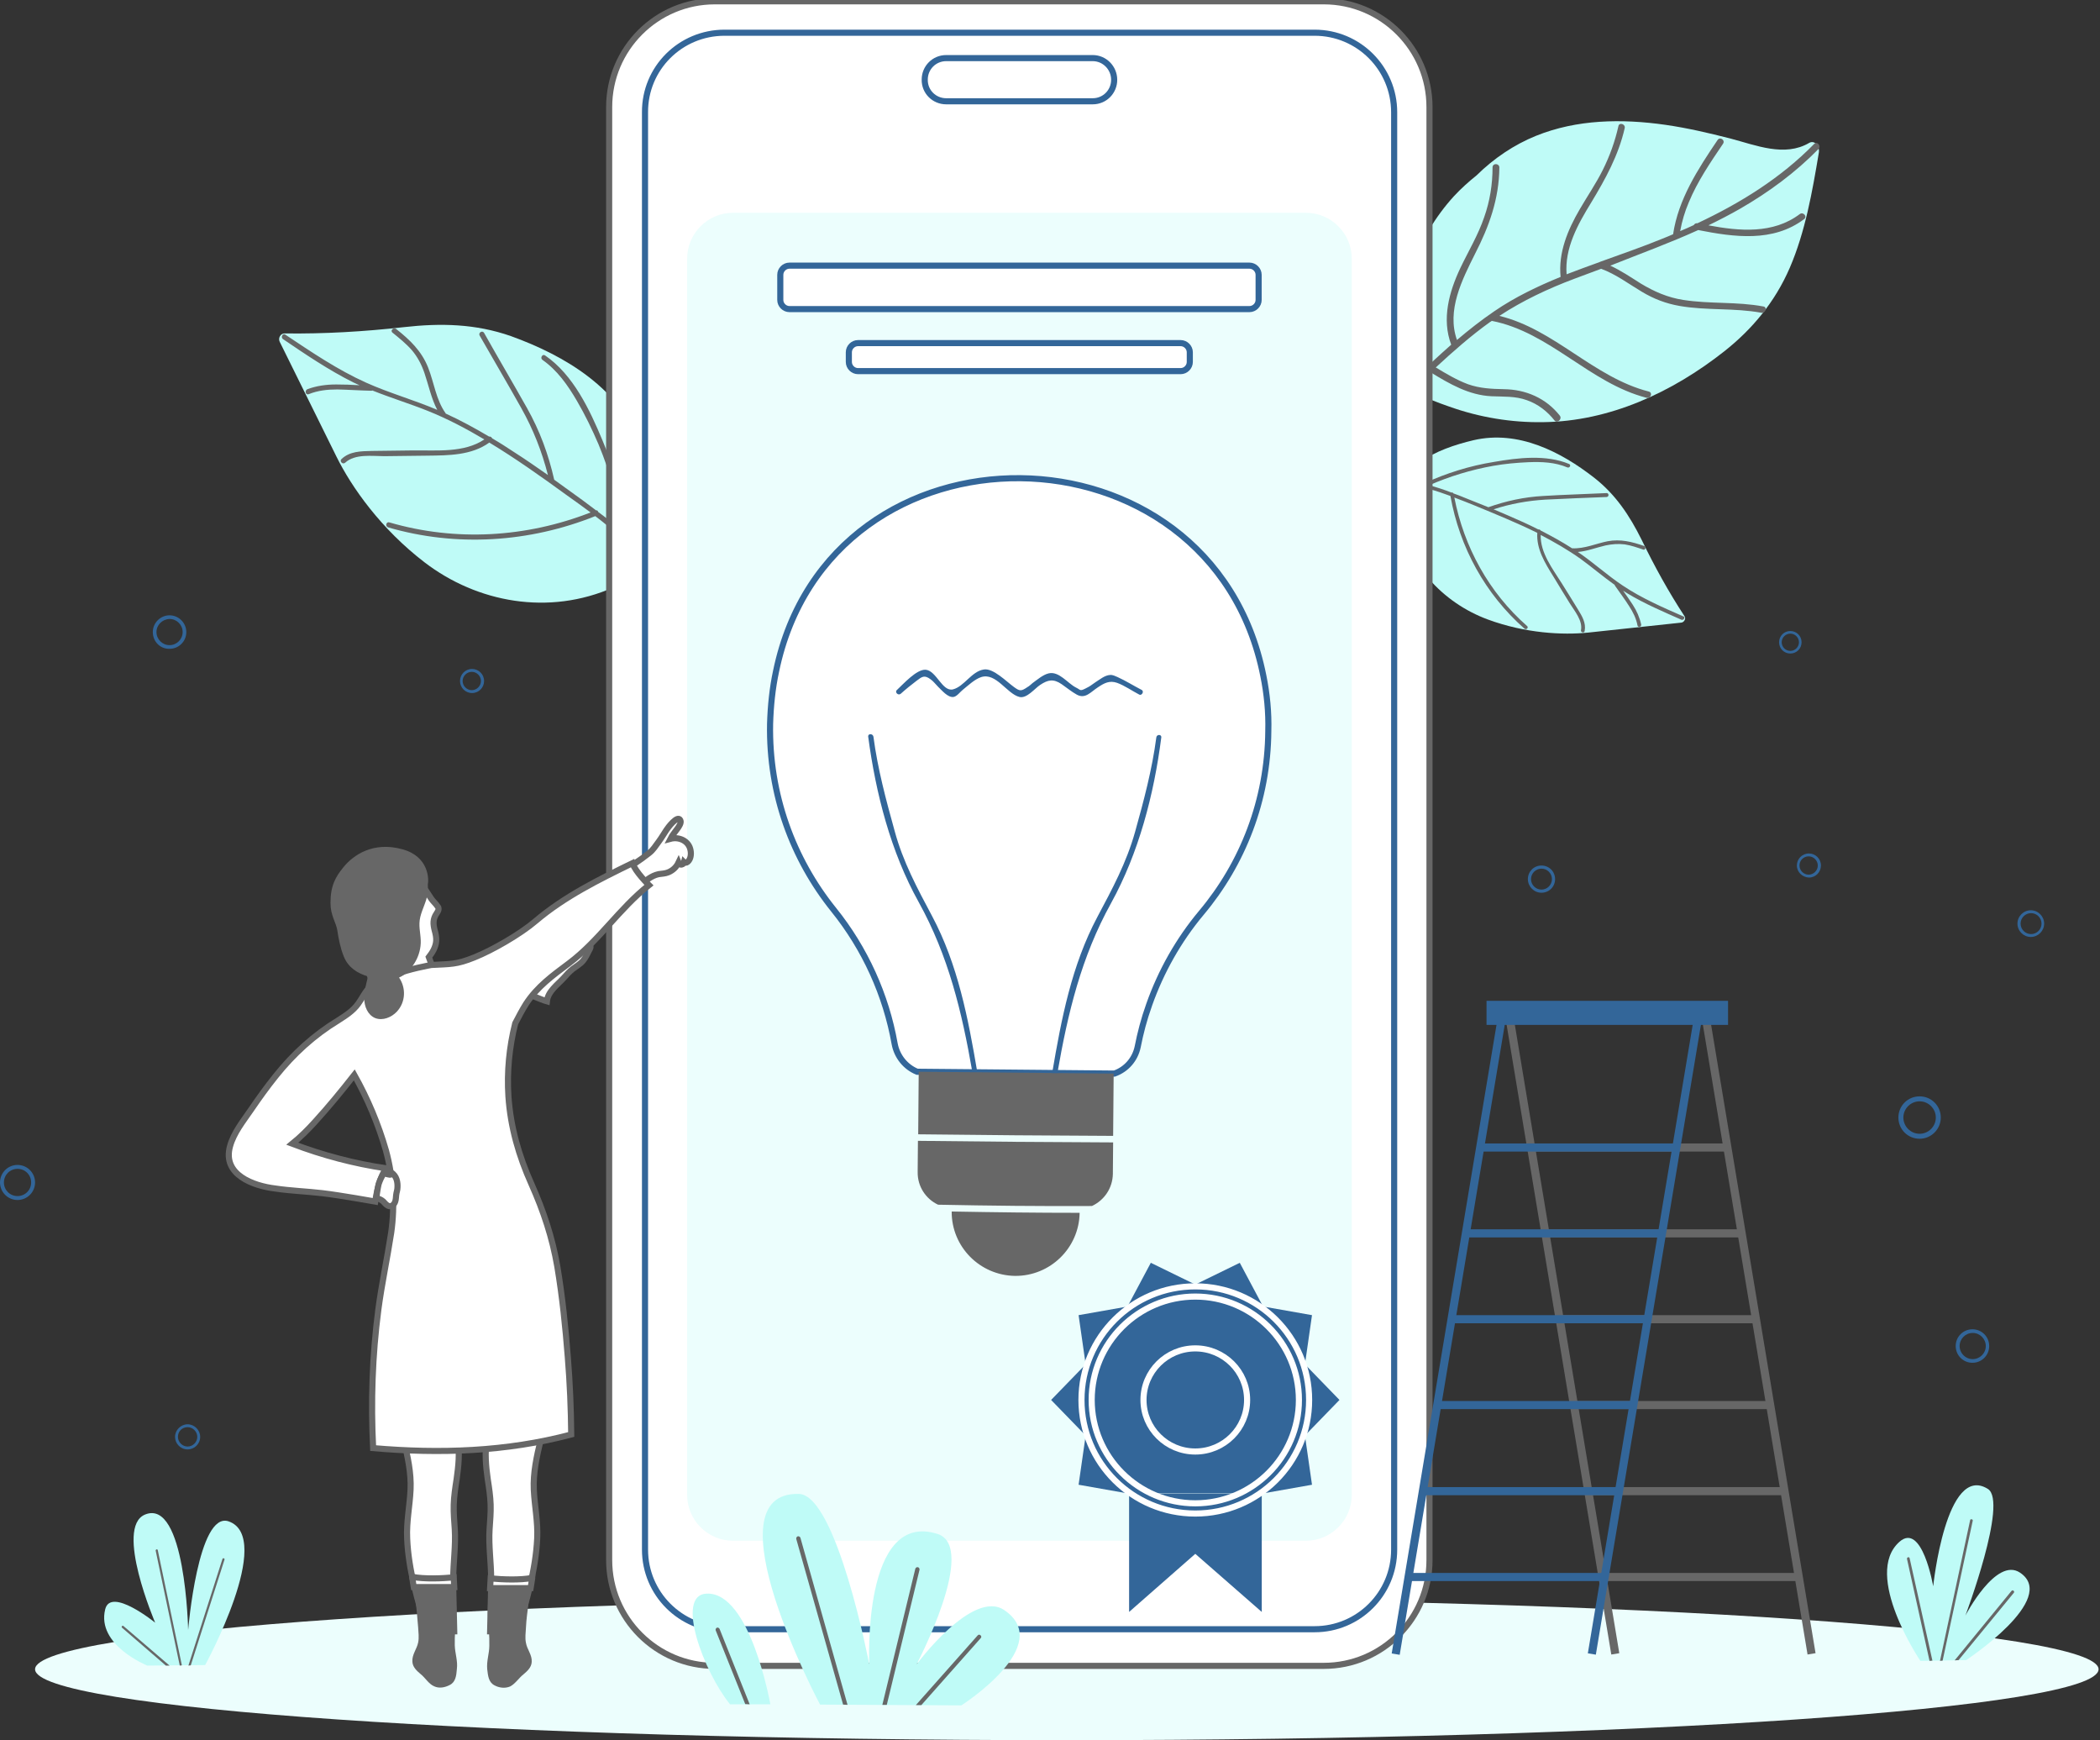 <?xml version="1.0" encoding="UTF-8"?> <svg xmlns="http://www.w3.org/2000/svg" width="344" height="285" viewBox="0 0 344 285" fill="none"><rect x="0" y="0" width="344" height="285" fill="#333333" stroke="none"/><g clip-path="url(#clip0_151_2158)"><path d="M343.766 273.384C343.766 279.814 268.112 285 174.755 285C81.398 285 5.744 279.814 5.744 273.384C5.744 266.997 81.398 261.768 174.755 261.768C268.112 261.811 343.766 266.997 343.766 273.384Z" fill="#ECFEFD"></path><path d="M250.28 143.979C250.28 142.736 251.266 141.75 252.509 141.75C253.752 141.75 254.738 142.736 254.738 143.979C254.738 145.222 253.752 146.208 252.509 146.208C251.266 146.208 250.28 145.179 250.28 143.979ZM250.795 143.979C250.795 144.922 251.566 145.693 252.509 145.693C253.452 145.693 254.224 144.922 254.224 143.979C254.224 143.036 253.452 142.264 252.509 142.264C251.566 142.264 250.795 143.036 250.795 143.979Z" fill="#336699"></path><path d="M320.362 220.447C320.362 218.904 321.605 217.704 323.106 217.704C324.649 217.704 325.849 218.947 325.849 220.447C325.849 221.99 324.606 223.191 323.106 223.191C321.605 223.191 320.362 221.99 320.362 220.447ZM321.005 220.447C321.005 221.605 321.948 222.591 323.148 222.591C324.306 222.591 325.292 221.648 325.292 220.447C325.292 219.29 324.349 218.304 323.148 218.304C321.948 218.304 321.005 219.29 321.005 220.447Z" fill="#336699"></path><path d="M310.975 183.028C310.975 181.099 312.518 179.556 314.447 179.556C316.376 179.556 317.919 181.099 317.919 183.028C317.919 184.914 316.376 186.5 314.447 186.5C312.518 186.5 310.975 184.956 310.975 183.028ZM311.79 183.028C311.79 184.485 312.99 185.685 314.447 185.685C315.904 185.685 317.105 184.485 317.105 183.028C317.105 181.57 315.904 180.37 314.447 180.37C312.99 180.37 311.79 181.57 311.79 183.028Z" fill="#336699"></path><path d="M25.032 103.515C25.032 102.015 26.275 100.772 27.776 100.772C29.276 100.772 30.519 102.015 30.519 103.515C30.519 105.059 29.276 106.259 27.776 106.259C26.232 106.302 25.032 105.059 25.032 103.515ZM25.632 103.515C25.632 104.673 26.575 105.659 27.776 105.659C28.933 105.659 29.919 104.716 29.919 103.515C29.919 102.358 28.976 101.372 27.776 101.372C26.575 101.415 25.632 102.358 25.632 103.515Z" fill="#336699"></path><path d="M28.676 235.321C28.676 234.207 29.619 233.264 30.733 233.264C31.848 233.264 32.791 234.207 32.791 235.321C32.791 236.478 31.848 237.379 30.733 237.379C29.576 237.379 28.676 236.436 28.676 235.321ZM29.147 235.321C29.147 236.178 29.876 236.907 30.733 236.907C31.59 236.907 32.319 236.178 32.319 235.321C32.319 234.464 31.59 233.735 30.733 233.735C29.833 233.735 29.147 234.421 29.147 235.321Z" fill="#336699"></path><path d="M75.354 111.531C75.354 110.459 76.211 109.559 77.326 109.559C78.397 109.559 79.297 110.417 79.297 111.531C79.297 112.603 78.44 113.503 77.326 113.503C76.211 113.503 75.354 112.603 75.354 111.531ZM75.783 111.531C75.783 112.345 76.469 113.031 77.283 113.031C78.097 113.031 78.783 112.345 78.783 111.531C78.783 110.717 78.097 110.031 77.283 110.031C76.469 110.031 75.783 110.717 75.783 111.531Z" fill="#336699"></path><path d="M294.344 141.75C294.344 140.678 295.201 139.778 296.316 139.778C297.388 139.778 298.288 140.636 298.288 141.75C298.288 142.822 297.43 143.722 296.316 143.722C295.244 143.679 294.344 142.822 294.344 141.75ZM294.773 141.75C294.773 142.564 295.459 143.25 296.273 143.25C297.088 143.25 297.773 142.564 297.773 141.75C297.773 140.936 297.088 140.25 296.273 140.25C295.459 140.25 294.773 140.893 294.773 141.75Z" fill="#336699"></path><path d="M85.427 206.988C85.427 205.917 86.284 205.017 87.399 205.017C88.471 205.017 89.371 205.874 89.371 206.988C89.371 208.06 88.513 208.96 87.399 208.96C86.327 208.96 85.427 208.06 85.427 206.988ZM85.856 206.988C85.856 207.803 86.542 208.489 87.356 208.489C88.171 208.489 88.856 207.803 88.856 206.988C88.856 206.174 88.171 205.488 87.356 205.488C86.542 205.488 85.856 206.174 85.856 206.988Z" fill="#336699"></path><path d="M0 193.658C0 192.072 1.286 190.786 2.872 190.786C4.458 190.786 5.744 192.072 5.744 193.658C5.744 195.244 4.458 196.53 2.872 196.53C1.286 196.53 0 195.244 0 193.658ZM0.643 193.658C0.643 194.901 1.629 195.887 2.872 195.887C4.115 195.887 5.101 194.901 5.101 193.658C5.101 192.415 4.115 191.429 2.872 191.429C1.629 191.429 0.643 192.415 0.643 193.658Z" fill="#336699"></path><path d="M291.43 105.187C291.43 104.159 292.244 103.344 293.273 103.344C294.302 103.344 295.116 104.159 295.116 105.187C295.116 106.216 294.302 107.031 293.273 107.031C292.244 107.031 291.43 106.216 291.43 105.187ZM291.858 105.187C291.858 105.959 292.501 106.602 293.273 106.602C294.044 106.602 294.687 105.959 294.687 105.187C294.687 104.416 294.044 103.773 293.273 103.773C292.501 103.773 291.858 104.416 291.858 105.187Z" fill="#336699"></path><path d="M330.478 151.266C330.478 150.065 331.464 149.08 332.664 149.08C333.864 149.08 334.85 150.065 334.85 151.266C334.85 152.466 333.864 153.452 332.664 153.452C331.464 153.452 330.478 152.466 330.478 151.266ZM330.992 151.266C330.992 152.209 331.764 152.98 332.707 152.98C333.65 152.98 334.421 152.209 334.421 151.266C334.421 150.323 333.65 149.551 332.707 149.551C331.764 149.551 330.992 150.323 330.992 151.266Z" fill="#336699"></path><path d="M66.139 53.58C59.623 54.308 53.108 54.694 46.593 54.608C45.95 54.608 45.521 55.38 45.821 55.98C48.907 62.238 51.994 68.496 55.08 74.711C57.609 79.855 62.452 86.67 69.568 92.114C78.141 98.672 89.885 100.901 100.515 96.186C109.817 92.071 107.888 81.312 105.145 73.383C101.758 63.61 92.457 58.209 83.67 55.037C77.883 53.022 72.225 52.894 66.139 53.58Z" fill="#BFFBF7"></path><path d="M46.378 55.551C50.107 58.08 53.836 60.609 57.866 62.624C58.209 62.795 58.551 62.924 58.894 63.095C57.608 63.009 56.322 62.967 55.08 62.967C53.451 62.967 51.865 63.181 50.364 63.738C49.85 63.952 50.064 64.767 50.579 64.552C52.079 63.952 53.622 63.781 55.251 63.781C57.094 63.824 58.937 63.952 60.78 63.995C60.866 63.995 60.952 63.995 60.995 63.952C63.995 65.153 67.081 66.096 70.082 67.296C73.296 68.582 76.383 70.21 79.34 71.968C76.04 74.197 71.496 73.725 67.724 73.768C65.453 73.811 63.138 73.811 60.866 73.854C59.109 73.897 57.308 73.897 55.937 75.183C55.551 75.569 56.151 76.126 56.537 75.783C58.166 74.283 60.952 74.711 62.966 74.711C65.324 74.668 67.681 74.668 70.039 74.626C73.511 74.583 77.24 74.583 80.155 72.482C84.484 75.097 88.642 78.055 92.714 81.012C94.043 81.955 95.414 82.941 96.743 83.927C86.198 88.042 74.668 88.728 63.781 85.556C63.266 85.384 63.052 86.199 63.566 86.37C74.754 89.628 86.713 88.856 97.514 84.527C100.215 86.584 102.787 88.813 105.016 91.385C105.358 91.814 105.959 91.214 105.616 90.785C104.801 89.842 103.901 88.942 103.001 88.042C103.001 87.999 103.001 87.999 103.001 87.956C102.272 82.555 100.858 77.24 98.715 72.182C96.614 67.124 93.914 61.381 89.285 58.209C88.856 57.909 88.427 58.637 88.856 58.937C91.299 60.652 93.014 63.095 94.514 65.667C95.843 67.939 97 70.339 98.029 72.74C99.958 77.369 101.286 82.169 102.015 87.142C100.729 85.984 99.4 84.87 97.986 83.841C97.943 83.67 97.814 83.541 97.643 83.584C96.914 83.027 96.143 82.469 95.414 81.912C93.871 80.798 92.328 79.683 90.785 78.569C89.842 74.411 88.427 70.553 86.327 66.824C84.012 62.709 81.612 58.637 79.297 54.522C79.04 54.051 78.311 54.48 78.569 54.951C80.841 58.937 83.155 62.838 85.384 66.824C87.356 70.339 88.77 73.94 89.756 77.797C87.913 76.511 86.07 75.226 84.184 74.025C83.026 73.254 81.826 72.482 80.626 71.796C80.54 71.625 80.369 71.454 80.112 71.496C77.797 70.125 75.44 68.839 72.996 67.724V67.682C71.41 65.453 71.111 62.666 70.125 60.18C69.053 57.48 67.124 55.637 64.895 53.88C64.467 53.537 63.867 54.137 64.295 54.48C65.41 55.38 66.524 56.28 67.467 57.351C68.41 58.466 69.053 59.709 69.525 61.081C70.21 63.095 70.639 65.238 71.625 67.124C67.81 65.496 63.781 64.381 59.966 62.666C55.294 60.566 51.007 57.651 46.764 54.822C46.335 54.48 45.907 55.251 46.378 55.551Z" fill="#676767"></path><path d="M261.125 78.226C255.724 74.025 248.737 70.382 241.365 72.097C235.407 73.511 227.948 76.511 229.063 83.884C230.306 92.328 236.307 98.715 243.722 101.458C249.894 103.73 255.981 104.03 260.182 103.601C265.24 103.044 270.34 102.53 275.398 101.972C275.87 101.93 276.213 101.329 275.956 100.944C273.341 96.957 271.026 92.757 268.926 88.427C266.954 84.441 264.64 80.969 261.125 78.226Z" fill="#BFFBF7"></path><path d="M275.441 101.501C272.441 100.172 269.397 98.886 266.568 97.172C266.354 97.043 266.097 96.872 265.883 96.743C266.44 97.515 266.954 98.286 267.469 99.058C268.112 100.044 268.583 101.115 268.84 102.273C268.926 102.658 268.326 102.83 268.24 102.444C268.026 101.287 267.511 100.258 266.869 99.272C266.14 98.115 265.325 97.043 264.554 95.929C264.511 95.886 264.511 95.843 264.511 95.8C262.582 94.428 260.782 92.885 258.896 91.514C256.838 90.056 254.61 88.77 252.381 87.613C252.295 90.528 254.352 93.186 255.81 95.5C256.71 96.915 257.567 98.329 258.467 99.787C259.153 100.901 259.839 102.015 259.582 103.344C259.539 103.73 258.896 103.601 258.982 103.216C259.282 101.63 257.91 100.044 257.139 98.801C256.238 97.343 255.338 95.886 254.438 94.386C253.109 92.243 251.652 89.928 251.823 87.27C248.523 85.641 245.051 84.227 241.622 82.812C240.507 82.341 239.35 81.912 238.236 81.484C239.822 89.585 243.894 97.043 250.152 102.53C250.452 102.787 250.023 103.216 249.723 102.958C243.294 97.3 239.093 89.628 237.593 81.227C235.278 80.369 232.878 79.641 230.392 79.255C230.006 79.212 230.134 78.612 230.52 78.655C231.42 78.783 232.32 78.955 233.221 79.212C233.221 79.212 233.263 79.212 233.263 79.169C236.907 77.497 240.722 76.297 244.708 75.654C248.652 74.968 253.281 74.411 257.053 75.997C257.396 76.169 257.139 76.683 256.753 76.554C254.738 75.697 252.552 75.611 250.366 75.697C248.437 75.783 246.508 75.954 244.579 76.297C240.979 76.94 237.464 78.012 234.121 79.469C235.364 79.812 236.564 80.198 237.764 80.669C237.893 80.626 238.021 80.669 238.064 80.798C238.707 81.012 239.307 81.269 239.95 81.527C241.236 82.041 242.522 82.555 243.808 83.07C246.723 82.041 249.68 81.398 252.809 81.227C256.238 81.012 259.71 80.927 263.182 80.755C263.568 80.755 263.611 81.355 263.182 81.398C259.839 81.527 256.496 81.655 253.152 81.827C250.237 81.998 247.408 82.512 244.665 83.413C246.165 84.055 247.709 84.698 249.209 85.384C250.152 85.813 251.095 86.242 251.995 86.713C252.123 86.67 252.295 86.756 252.381 86.885C254.138 87.785 255.853 88.728 257.524 89.799C257.524 89.799 257.524 89.799 257.567 89.799C259.582 89.885 261.425 89.028 263.354 88.642C265.454 88.256 267.34 88.728 269.312 89.413C269.698 89.542 269.526 90.142 269.183 90.014C268.197 89.671 267.211 89.328 266.14 89.156C265.068 89.028 264.04 89.113 263.011 89.328C261.511 89.671 260.01 90.271 258.467 90.399C260.996 92.114 263.225 94.171 265.797 95.886C268.926 97.986 272.398 99.486 275.827 100.987C276.084 101.115 275.784 101.63 275.441 101.501Z" fill="#676767"></path><path d="M282.471 57.523C286.972 53.965 290.744 49.508 293.187 43.849C295.716 37.977 296.873 31.419 297.945 24.989C298.116 23.961 297.259 22.889 296.359 23.404C292.33 25.761 287.658 23.789 283.414 22.675C279.899 21.775 276.385 20.96 272.827 20.446C265.626 19.417 258.296 19.546 251.609 22.246C248.009 23.704 244.708 25.933 241.879 28.719C240.594 29.747 239.351 30.862 238.193 32.105C232.107 38.749 228.077 48.95 229.278 59.023C229.878 64.081 233.478 65.195 237.336 66.567C242.351 68.368 247.623 69.225 252.81 69.139C263.611 69.01 273.899 64.295 282.471 57.523Z" fill="#BFFBF7"></path><path d="M255.51 68.067C253.238 65.195 249.937 63.781 246.337 63.738C244.279 63.695 242.393 63.609 240.465 62.924C238.621 62.238 236.907 61.209 235.192 60.18C238.021 57.566 240.936 54.994 244.108 52.722C244.194 52.679 244.279 52.636 244.365 52.551C253.881 54.394 260.396 62.752 269.74 65.153C270.426 65.324 270.769 64.295 270.083 64.124C261.039 61.809 254.652 53.922 245.608 51.736C249.466 49.207 253.581 47.279 257.91 45.65C259.367 45.092 260.825 44.578 262.282 44.021C264.725 44.921 266.74 46.464 268.969 47.793C270.898 48.95 272.912 49.722 275.141 50.108C279.556 50.879 284.1 50.407 288.515 51.222C289.2 51.35 289.543 50.279 288.858 50.193C284.528 49.379 280.113 49.807 275.741 49.122C273.212 48.736 270.941 47.75 268.754 46.421C267.126 45.392 265.54 44.321 263.782 43.507C268.626 41.578 273.469 39.82 278.184 37.677C284.057 38.834 290.443 39.734 295.544 35.877C296.101 35.448 295.373 34.634 294.816 35.062C290.443 38.363 284.914 37.849 279.856 36.906C281.614 36.048 283.371 35.148 285.086 34.162C289.758 31.462 294.13 28.247 297.902 24.389C298.373 23.875 297.645 23.061 297.173 23.575C291.729 29.147 285.086 33.262 278.056 36.563C277.799 36.52 277.584 36.648 277.456 36.863C276.727 37.206 275.956 37.548 275.227 37.849C275.527 36.22 275.998 34.634 276.641 33.133C278.056 29.704 280.199 26.575 282.257 23.532C282.642 22.932 281.742 22.332 281.356 22.932C278.142 27.69 274.927 32.619 274.07 38.363C273.47 38.62 272.869 38.877 272.312 39.092C268.969 40.463 265.583 41.62 262.153 42.864C262.111 42.864 262.111 42.864 262.068 42.906C260.268 43.549 258.424 44.235 256.624 44.921C256.281 40.635 258.467 36.734 260.653 33.176C263.011 29.276 265.111 25.461 266.14 21.003C266.311 20.317 265.24 19.974 265.111 20.66C264.554 23.146 263.697 25.547 262.539 27.861C261.425 30.09 260.01 32.148 258.767 34.291C256.796 37.677 255.252 41.363 255.638 45.35C251.866 46.893 248.18 48.65 244.794 50.965C242.651 52.422 240.636 54.008 238.664 55.68C236.95 50.836 239.479 45.864 241.622 41.578C243.936 37.077 245.565 32.576 245.608 27.433C245.608 26.747 244.537 26.661 244.494 27.39C244.494 30.176 244.065 32.919 243.122 35.577C242.136 38.492 240.55 41.106 239.221 43.892C237.378 47.793 236.135 52.251 237.721 56.451C235.578 58.337 233.478 60.309 231.42 62.281C230.906 62.752 231.635 63.567 232.149 63.095C232.878 62.409 233.649 61.681 234.378 60.995C237.464 62.881 240.636 64.724 244.322 64.895C246.294 64.981 248.223 64.853 250.109 65.538C251.952 66.181 253.495 67.382 254.695 68.925C255.124 69.353 255.938 68.625 255.51 68.067Z" fill="#676767"></path><path d="M117.104 272.827H216.847C226.406 272.827 234.164 265.068 234.164 255.51V17.531C234.164 7.973 226.406 0.214 216.847 0.214H117.104C107.545 0.214 99.787 7.973 99.787 17.531V255.51C99.787 265.068 107.545 272.827 117.104 272.827Z" fill="white" stroke="#676767" stroke-miterlimit="10"></path><path d="M118.689 5.358H215.347C222.548 5.358 228.377 11.187 228.377 18.388V253.795C228.377 260.996 222.548 266.826 215.347 266.826H118.689C111.488 266.826 105.659 260.996 105.659 253.795V18.388C105.616 11.187 111.446 5.358 118.689 5.358Z" fill="white" stroke="#336699" stroke-miterlimit="10"></path><path d="M154.995 16.588H178.998C180.97 16.588 182.513 15.002 182.513 13.073C182.513 11.102 180.927 9.516 178.998 9.516H154.995C153.023 9.516 151.48 11.102 151.48 13.031C151.437 15.002 153.023 16.588 154.995 16.588Z" fill="white" stroke="#336699" stroke-miterlimit="10"></path><path d="M221.433 244.837C221.433 248.952 218.047 252.338 213.932 252.338H120.061C115.946 252.338 112.56 248.952 112.56 244.837V42.349C112.56 38.234 115.946 34.848 120.061 34.848H213.932C218.047 34.848 221.433 38.234 221.433 42.349V244.837Z" fill="#ECFEFD"></path><path d="M127.819 49.122C127.819 49.936 128.505 50.622 129.32 50.622H204.674C205.488 50.622 206.174 49.936 206.174 49.122V45.007C206.174 44.192 205.488 43.507 204.674 43.507H129.32C128.505 43.507 127.819 44.192 127.819 45.007V49.122Z" fill="white" stroke="#336699" stroke-miterlimit="10"></path><path d="M139.049 59.28C139.049 60.095 139.735 60.781 140.55 60.781H193.4C194.215 60.781 194.901 60.095 194.901 59.28V57.694C194.901 56.88 194.215 56.194 193.4 56.194H140.55C139.735 56.194 139.049 56.88 139.049 57.694V59.28Z" fill="white" stroke="#336699" stroke-miterlimit="10"></path><path d="M206.945 110.674C198.458 68.025 135.963 67.296 127.133 109.902C126.533 112.688 126.233 115.603 126.147 118.561C125.933 130.091 129.877 140.678 136.563 148.994C141.707 155.381 145.136 162.967 146.551 170.94C146.936 173.04 148.351 174.755 150.237 175.526L182.556 175.826C184.485 175.141 185.942 173.512 186.371 171.412C186.799 169.225 187.4 166.911 188.214 164.639C188.214 164.596 188.257 164.553 188.257 164.51C190.186 159.067 193.058 153.966 196.787 149.508C203.559 141.45 207.674 131.077 207.76 119.718C207.845 116.675 207.545 113.631 206.945 110.674Z" fill="white" stroke="#336699" stroke-miterlimit="10"></path><path d="M182.342 186.028L182.428 175.826L150.494 175.526L150.409 185.771C161.039 185.899 171.669 185.985 182.342 186.028Z" fill="#676767"></path><path d="M150.366 186.842L150.323 191.772V191.943C150.28 194.301 151.652 196.358 153.666 197.301C162.067 197.472 170.469 197.558 178.87 197.515C180.884 196.572 182.256 194.601 182.299 192.243V192.072L182.342 187.099C171.669 187.057 161.039 186.971 150.366 186.842Z" fill="#676767"></path><path d="M155.895 198.416C155.852 204.159 160.481 208.874 166.268 208.96C172.054 209.003 176.769 204.374 176.855 198.63C169.868 198.63 162.882 198.544 155.895 198.416Z" fill="#676767"></path><path d="M160.095 175.612C158.595 166.782 156.924 157.995 152.68 150.023C150.237 145.436 147.922 141.15 146.551 136.092C145.136 130.991 143.764 125.89 143.079 120.661C142.993 120.104 142.136 120.104 142.221 120.661C143.464 129.962 145.908 139.521 150.494 147.751C155.38 156.581 157.567 165.711 159.281 175.569H160.095V175.612Z" fill="#336699"></path><path d="M187.014 112.989C185.685 112.303 184.399 111.488 183.071 110.888C182.642 110.717 182.299 110.502 181.827 110.545C180.97 110.588 180.113 111.317 179.427 111.745C179.084 111.96 178.741 112.26 178.356 112.474C176.77 113.331 177.155 113.031 176.255 112.603C174.884 111.917 173.469 109.859 171.755 110.288C170.854 110.502 169.911 111.317 169.14 111.874C168.883 112.088 168.626 112.346 168.325 112.517C167.254 113.246 167.04 113.203 166.097 112.517C164.896 111.66 162.71 109.388 161.167 109.645C159.153 109.945 157.952 112.431 156.109 112.903C154.352 113.331 153.409 109.859 151.652 109.688C150.151 109.559 147.922 112.088 146.937 112.989C146.508 113.331 147.108 113.974 147.537 113.631C148.394 112.86 149.251 112.174 150.151 111.488C151.051 110.802 151.437 110.502 152.466 111.274C152.895 111.574 153.28 112.088 153.666 112.474C154.266 113.031 155.252 114.274 156.195 114.146C156.752 114.06 157.267 113.331 157.695 112.989C158.553 112.303 159.667 111.231 160.739 110.888C163.182 110.117 164.939 113.631 166.997 114.146C168.197 114.446 169.526 112.731 170.383 112.174C171.669 111.317 172.569 111.145 173.898 112.046C174.712 112.603 175.527 113.289 176.384 113.76C177.798 114.532 178.656 113.331 179.856 112.56C180.884 111.874 181.742 111.403 182.985 111.831C184.185 112.26 185.471 113.16 186.628 113.76C187.014 113.974 187.485 113.246 187.014 112.989Z" fill="#336699"></path><path d="M189.414 120.79C188.728 126.019 187.357 131.162 185.942 136.22C184.528 141.278 182.213 145.565 179.77 150.151C175.526 158.124 173.855 166.911 172.354 175.741H173.212C174.926 165.882 177.112 156.752 181.999 147.922C186.542 139.692 189.028 130.134 190.229 120.79C190.314 120.232 189.457 120.232 189.414 120.79Z" fill="#336699"></path><path d="M96.615 152.98C96.143 152.509 95.629 153.58 95.415 153.838C94.857 154.652 94.043 155.123 93.186 155.595C93.443 155.295 93.7 154.995 93.957 154.738C94.171 154.523 94.429 154.309 94.643 154.052C94.857 153.752 95.029 153.409 95.2 153.109C95.372 152.809 95.543 152.509 95.672 152.166C95.757 151.994 95.8 151.78 95.672 151.652C95.372 151.309 94.857 151.694 94.557 151.994C94.6 151.823 94.6 151.652 94.514 151.48C94.257 150.923 93.786 151.437 93.529 151.694C92.757 152.423 91.943 153.152 91.128 153.838C90.785 154.138 90.4 154.523 90.014 154.738C89.971 154.781 89.928 154.823 89.842 154.866C89.714 154.781 89.542 154.738 89.414 154.652C89.371 154.609 89.542 154.309 89.585 154.266C89.671 154.095 89.757 153.923 89.799 153.752C89.885 153.452 89.885 152.723 89.414 152.809C89.156 152.852 88.856 153.28 88.685 153.495C88.428 153.838 88.128 154.18 87.913 154.566C87.528 155.209 87.485 155.938 87.485 156.667C87.485 157.695 87.399 158.681 87.056 159.624C86.885 160.139 86.627 160.61 86.328 161.082C86.027 161.51 85.684 161.896 85.47 162.325C85.47 162.367 88.814 163.782 89.585 163.996C89.757 162.367 91.3 161.296 92.328 160.181C92.8 159.667 93.271 159.11 93.829 158.681C94.386 158.253 95.029 157.91 95.5 157.352C95.929 156.838 96.229 156.195 96.529 155.595C96.658 155.381 96.915 154.952 96.529 154.823C96.229 154.695 95.8 155.209 95.586 155.381C95.543 155.424 95.457 155.509 95.415 155.552C95.586 155.338 95.8 155.123 95.929 154.909C96.186 154.566 97.086 153.495 96.615 152.98Z" fill="white" stroke="#676767" stroke-miterlimit="10"></path><path d="M33.605 272.698C33.605 272.698 45.007 251.824 37.463 249.166C32.448 247.409 30.819 266.954 30.819 266.954C30.819 266.954 30.39 245.308 23.746 248.052C18.731 250.152 25.418 265.754 25.418 265.754C25.418 265.754 18.131 259.839 17.231 263.568C15.774 269.441 24.132 272.784 24.132 272.784L33.605 272.698Z" fill="#BFFBF7"></path><path d="M31.248 272.741L36.777 255.424C36.82 255.338 36.734 255.21 36.648 255.21C36.563 255.167 36.434 255.253 36.434 255.338L30.862 272.784L31.248 272.741Z" fill="#676767"></path><path d="M29.79 272.741L25.846 253.881C25.846 253.795 25.718 253.71 25.632 253.752C25.547 253.795 25.461 253.881 25.504 253.967L29.447 272.784L29.79 272.741Z" fill="#676767"></path><path d="M27.776 272.784L20.232 266.311C20.146 266.226 20.06 266.269 19.974 266.311C19.889 266.397 19.931 266.483 19.974 266.569L27.175 272.784H27.776Z" fill="#676767"></path><path d="M314.576 272.012C314.576 272.012 305.06 257.91 311.147 252.51C314.876 249.209 316.676 259.796 316.676 259.796C316.676 259.796 318.777 239.565 325.635 243.851C328.978 245.951 321.949 264.597 321.949 264.597C321.949 264.597 326.964 254.91 330.907 257.567C337.294 261.854 322.077 271.884 322.077 271.884L314.576 272.012Z" fill="#BFFBF7"></path><path d="M318.22 271.969L323.149 249.08C323.192 248.952 323.106 248.823 322.977 248.823C322.849 248.78 322.72 248.866 322.72 248.995L317.791 272.012L318.22 271.969Z" fill="#676767"></path><path d="M320.834 271.884L329.878 260.868C329.964 260.782 329.964 260.611 329.835 260.525C329.749 260.439 329.578 260.439 329.492 260.568L320.191 271.927L320.834 271.884Z" fill="#676767"></path><path d="M316.548 271.97L312.819 255.21C312.776 255.081 312.69 254.996 312.562 255.038C312.433 255.081 312.347 255.21 312.39 255.339L316.076 272.012L316.548 271.97Z" fill="#676767"></path><path d="M134.335 279.171C134.335 279.171 115.775 244.28 130.863 244.666C137.078 244.837 142.393 272.57 142.393 272.57C142.393 272.57 141.193 247.28 153.58 251.224C160.267 253.367 150.151 272.57 150.151 272.57C150.151 272.57 159.324 260.182 164.511 263.697C172.955 269.441 157.481 279.299 157.481 279.299L134.335 279.171Z" fill="#BFFBF7"></path><path d="M126.191 279.128C126.191 279.128 122.933 260.654 115.732 260.997C110.588 261.211 115.218 273.727 119.59 279.128C119.633 279.128 126.019 279.128 126.191 279.128Z" fill="#BFFBF7"></path><path d="M138.835 279.214L131.12 251.867C131.077 251.695 130.863 251.567 130.691 251.609C130.52 251.652 130.391 251.867 130.434 252.038L138.107 279.171L138.835 279.214Z" fill="#676767"></path><path d="M145.265 279.214L150.623 257.096C150.666 256.924 150.537 256.71 150.366 256.667C150.194 256.624 149.98 256.753 149.937 256.924L144.536 279.214H145.265Z" fill="#676767"></path><path d="M122.804 279.128L117.875 266.783C117.789 266.612 117.618 266.526 117.446 266.569C117.275 266.655 117.189 266.826 117.232 266.997L122.076 279.085L122.804 279.128Z" fill="#676767"></path><path d="M150.923 279.256L160.653 268.283C160.782 268.155 160.782 267.94 160.61 267.812C160.482 267.683 160.267 267.683 160.139 267.855L150.023 279.256H150.923Z" fill="#676767"></path><path d="M184.957 244.623V263.997L195.801 254.481L206.688 263.997V244.623" fill="#336699"></path><path d="M184.699 244.58L176.684 243.165L177.841 235.107L172.183 229.277L177.841 223.448L176.684 215.39L184.699 213.975L188.514 206.817L195.801 210.375L203.088 206.817L206.903 213.975L214.918 215.39L213.761 223.448L219.419 229.277L213.761 235.107L214.918 243.165L206.903 244.58" fill="#336699"></path><path d="M195.801 212.346C205.145 212.346 212.775 219.933 212.775 229.277C212.775 238.622 205.145 246.208 195.801 246.208C186.457 246.208 178.827 238.622 178.827 229.277C178.827 219.933 186.457 212.346 195.801 212.346ZM195.801 210.675C185.514 210.675 177.155 218.99 177.155 229.277C177.155 239.565 185.514 247.88 195.801 247.88C206.088 247.88 214.447 239.565 214.447 229.277C214.447 218.99 206.088 210.675 195.801 210.675Z" fill="#336699" stroke="white" stroke-miterlimit="10"></path><path d="M195.801 237.721C200.488 237.721 204.288 233.941 204.288 229.277C204.288 224.614 200.488 220.833 195.801 220.833C191.114 220.833 187.314 224.614 187.314 229.277C187.314 233.941 191.114 237.721 195.801 237.721Z" fill="#336699" stroke="white" stroke-miterlimit="10"></path><path d="M279.894 165.42L278.583 165.637L296.094 270.969L297.405 270.751L279.894 165.42Z" fill="#676767"></path><path d="M247.745 165.422L246.434 165.64L263.945 270.972L265.256 270.754L247.745 165.422Z" fill="#676767"></path><path d="M283.286 187.271H250.838V188.6H283.286V187.271Z" fill="#676767"></path><path d="M285.557 201.33H253.109V202.659H285.557V201.33Z" fill="#676767"></path><path d="M287.872 215.39H255.424V216.718H287.872V215.39Z" fill="#676767"></path><path d="M290.144 229.449H257.696V230.778H290.144V229.449Z" fill="#676767"></path><path d="M292.458 243.551H260.011V244.88H292.458V243.551Z" fill="#676767"></path><path d="M294.73 257.61H262.282V258.939H294.73V257.61Z" fill="#676767"></path><path d="M245.538 165.477L227.974 270.798L229.284 271.017L246.849 165.696L245.538 165.477Z" fill="#336699"></path><path d="M277.678 165.453L260.104 270.774L261.414 270.993L278.989 165.672L277.678 165.453Z" fill="#336699"></path><path d="M274.584 187.271H242.137V188.6H274.584V187.271Z" fill="#336699"></path><path d="M272.27 201.33H239.822V202.659H272.27V201.33Z" fill="#336699"></path><path d="M269.955 215.39H237.507V216.718H269.955V215.39Z" fill="#336699"></path><path d="M267.683 229.449H235.235V230.778H267.683V229.449Z" fill="#336699"></path><path d="M265.369 243.551H232.921V244.88H265.369V243.551Z" fill="#336699"></path><path d="M263.097 257.61H230.649V258.939H263.097V257.61Z" fill="#336699"></path><path d="M283.071 163.91H243.508V167.854H283.071V163.91Z" fill="#336699"></path><path d="M104.201 145.522C104.201 145.522 104.715 145.093 104.887 144.965C105.316 144.579 105.787 144.236 106.259 143.893C106.773 143.55 107.287 143.293 107.887 143.164C108.445 143.079 108.959 143.079 109.473 142.864C110.202 142.564 110.802 142.007 111.145 141.278C111.231 141.493 111.402 141.664 111.702 141.579C111.917 141.536 112.002 141.364 112.045 141.193C112.174 141.321 112.388 141.364 112.645 141.15C113.16 140.721 113.245 139.864 113.117 139.264C112.86 137.721 111.231 136.992 109.816 137.378C110.116 136.778 110.588 136.263 110.974 135.706C111.188 135.406 111.659 134.763 111.445 134.335C111.016 133.392 109.388 135.578 109.173 135.921C108.745 136.563 108.402 137.164 107.93 137.807C107.373 138.535 107.03 139.178 106.301 139.735C104.844 140.893 103.215 141.964 101.586 142.864C101.544 142.822 102.872 145.179 104.201 145.522Z" fill="white" stroke="#676767" stroke-miterlimit="10"></path><path d="M87.442 243.98C87.57 246.68 88.127 249.209 87.999 251.952C87.742 257.182 86.242 262.24 84.741 267.169H80.284C80.326 264.34 80.455 261.511 80.455 258.639C80.455 255.896 80.026 253.152 80.198 250.452C80.284 249.123 80.412 247.795 80.369 246.423C80.326 245.051 80.112 243.637 79.898 242.265C79.598 240.122 79.383 237.936 79.769 235.793H88.599C88.599 235.836 88.599 235.836 88.556 235.878C87.913 238.536 87.313 241.236 87.442 243.98Z" fill="white" stroke="#676767" stroke-miterlimit="10"></path><path d="M67.253 243.98C67.124 246.68 66.567 249.209 66.696 251.952C66.91 257.182 68.453 262.24 69.953 267.169H74.411C74.368 264.34 74.24 261.511 74.24 258.639C74.24 255.896 74.668 253.152 74.497 250.452C74.411 249.123 74.283 247.795 74.326 246.423C74.368 245.051 74.583 243.637 74.797 242.265C75.097 240.122 75.354 237.936 74.926 235.793H66.096C66.096 235.836 66.096 235.836 66.139 235.878C66.781 238.536 67.382 241.236 67.253 243.98Z" fill="white" stroke="#676767" stroke-miterlimit="10"></path><path d="M71.453 148.137C71.067 147.708 70.725 147.365 70.425 146.851C69.653 145.65 68.882 144.493 67.767 143.593L58.208 146.851C58.166 146.894 58.123 146.979 58.123 147.022C57.566 148.351 57.437 149.894 57.48 151.308C57.523 153.023 57.865 154.738 58.551 156.324C58.723 156.752 59.494 158.338 60.266 158.638C60.437 159.153 60.566 159.71 60.737 160.224C60.909 160.824 61.037 161.51 61.252 162.067L70.939 158.767C70.725 158.081 70.51 157.395 70.253 156.752C70.853 155.981 71.368 155.123 71.453 154.137C71.496 153.537 71.368 152.937 71.196 152.337C70.939 151.308 70.896 150.537 71.496 149.637C71.71 149.294 71.925 149.037 71.796 148.608C71.71 148.479 71.582 148.308 71.453 148.137Z" fill="white" stroke="#676767" stroke-miterlimit="10"></path><path d="M37.677 187.743C38.277 185.514 39.863 183.585 41.149 181.699C42.435 179.813 43.764 177.97 45.178 176.212C48.093 172.569 51.436 169.526 55.38 167.125C56.58 166.354 57.823 165.582 58.68 164.382C59.366 163.439 59.794 162.41 60.652 161.596C61.852 160.524 63.352 159.967 64.895 159.581C66.653 158.767 70.596 158.038 70.682 158.038C73.811 157.867 74.754 157.995 77.712 156.795C80.712 155.595 85.298 152.937 87.742 150.837C92.499 146.808 98.072 144.065 103.601 141.364C104.073 142.779 106.302 144.965 106.302 144.965C101.458 148.78 98.115 154.095 93.185 157.781C90.485 159.796 87.999 161.596 86.156 164.425C85.513 165.454 84.955 166.525 84.398 167.597C83.412 171.497 83.027 175.527 83.284 179.556C83.627 184.614 84.998 189.329 87.056 193.915C89.028 198.33 90.485 202.702 91.299 207.46C92.114 212.346 92.628 217.319 93.014 222.291C93.357 226.491 93.528 230.692 93.571 234.935C82.941 237.764 72.011 238.107 61.123 237.164C60.737 229.578 60.995 221.991 61.981 214.447C62.538 210.246 63.438 206.088 64.081 201.888C64.724 197.387 64.424 192.843 63.224 188.428C61.981 184.099 60.223 179.941 58.037 176.041C55.98 178.656 53.879 181.227 51.65 183.671C50.493 184.957 49.25 186.2 47.878 187.314C52.851 189.2 57.994 190.572 63.267 191.343C63.267 191.343 62.066 192.672 61.466 196.787C61.466 196.787 55.722 195.758 52.808 195.415C50.236 195.115 47.621 195.029 45.049 194.644C41.535 194.215 36.391 192.415 37.677 187.743Z" fill="white" stroke="#676767" stroke-miterlimit="10"></path><path d="M55.251 152.337C55.465 153.795 55.766 155.295 56.323 156.666C57.051 158.467 58.552 159.41 60.309 159.924C60.223 160.224 60.095 160.567 60.052 160.867C59.838 161.724 59.666 162.624 59.666 163.525C59.666 164.811 60.223 166.225 61.466 166.739C62.709 167.211 64.124 166.611 64.981 165.711C66.481 164.125 66.524 161.767 65.367 160.096C66.31 159.71 67.082 158.938 67.639 158.124C68.325 157.181 68.753 156.066 68.882 154.952C69.053 153.666 68.668 152.466 68.71 151.18C68.753 149.808 69.439 148.608 69.825 147.322C70.082 146.508 70.125 145.65 70.082 144.836C70.253 144.15 70.339 140.293 65.924 139.092C61.123 137.764 57.866 140.035 56.237 142.05C54.994 143.593 54.137 145.008 54.137 147.879C54.137 149.937 55.037 151.051 55.251 152.337Z" fill="#676767"></path><path d="M61.638 196.23C62.066 196.315 62.452 196.487 62.752 196.744C63.009 197.001 63.224 197.301 63.567 197.473C64.081 197.73 64.552 197.301 64.724 196.83C64.853 196.487 64.853 196.101 64.895 195.715C64.938 195.287 65.11 194.901 65.11 194.472C65.153 193.701 65.024 192.586 64.081 192.029L64.124 192.286C63.995 192.458 63.781 192.372 63.567 192.329C63.267 192.286 63.181 192.201 62.924 192.072C62.538 192.629 62.238 193.272 62.023 193.915C61.852 194.558 61.638 196.23 61.638 196.23Z" fill="white" stroke="#676767" stroke-miterlimit="10"></path><path d="M67.767 259.925C67.681 259.453 67.638 258.982 67.553 258.51C67.51 258.339 67.51 258.253 67.51 258.253C69.567 258.639 72.353 258.51 74.325 258.339C74.325 258.339 74.368 259.025 74.411 259.925H67.767Z" fill="white" stroke="#676767" stroke-miterlimit="10"></path><path d="M74.497 269.483C74.454 267.898 74.625 266.312 74.711 264.726C74.797 263.054 74.582 259.753 74.582 259.753C72.568 259.882 69.739 260.053 67.638 259.668C67.638 259.668 67.638 259.753 67.681 259.925C67.981 261.425 68.196 262.968 68.324 264.511C68.367 265.197 68.453 265.883 68.496 266.526C68.538 267.297 68.667 268.24 68.496 269.012C68.281 270.084 67.467 270.984 67.553 272.141C67.596 273.041 68.281 273.641 68.881 274.156C69.653 274.756 70.21 275.784 71.11 276.17C71.925 276.556 72.868 276.385 73.682 275.956C74.625 275.484 74.754 274.456 74.84 273.341C75.011 272.012 74.539 270.812 74.497 269.483Z" fill="#676767"></path><path d="M86.927 260.096C87.013 259.625 87.056 259.153 87.141 258.682C87.184 258.51 87.184 258.425 87.184 258.425C85.127 258.81 82.341 258.682 80.369 258.51C80.369 258.51 80.326 259.196 80.283 260.096H86.927Z" fill="white" stroke="#676767" stroke-miterlimit="10"></path><path d="M79.812 273.384C79.94 274.456 80.026 275.484 80.969 275.999C81.741 276.427 82.684 276.556 83.541 276.213C84.398 275.785 84.998 274.799 85.77 274.199C86.37 273.684 87.056 273.084 87.099 272.184C87.184 271.027 86.327 270.127 86.156 269.055C85.984 268.283 86.113 267.383 86.156 266.569C86.198 265.883 86.241 265.197 86.327 264.554C86.499 263.011 86.713 261.468 86.97 259.968C87.013 259.796 87.013 259.711 87.013 259.711C84.912 260.096 82.084 259.968 80.069 259.796C80.069 259.796 79.855 263.14 79.94 264.769C80.026 266.355 80.198 267.94 80.155 269.526C80.155 270.812 79.683 272.013 79.812 273.384Z" fill="#676767"></path></g><defs><clipPath id="clip0_151_2158"><rect width="343.766" height="285" fill="white"></rect></clipPath></defs></svg> 